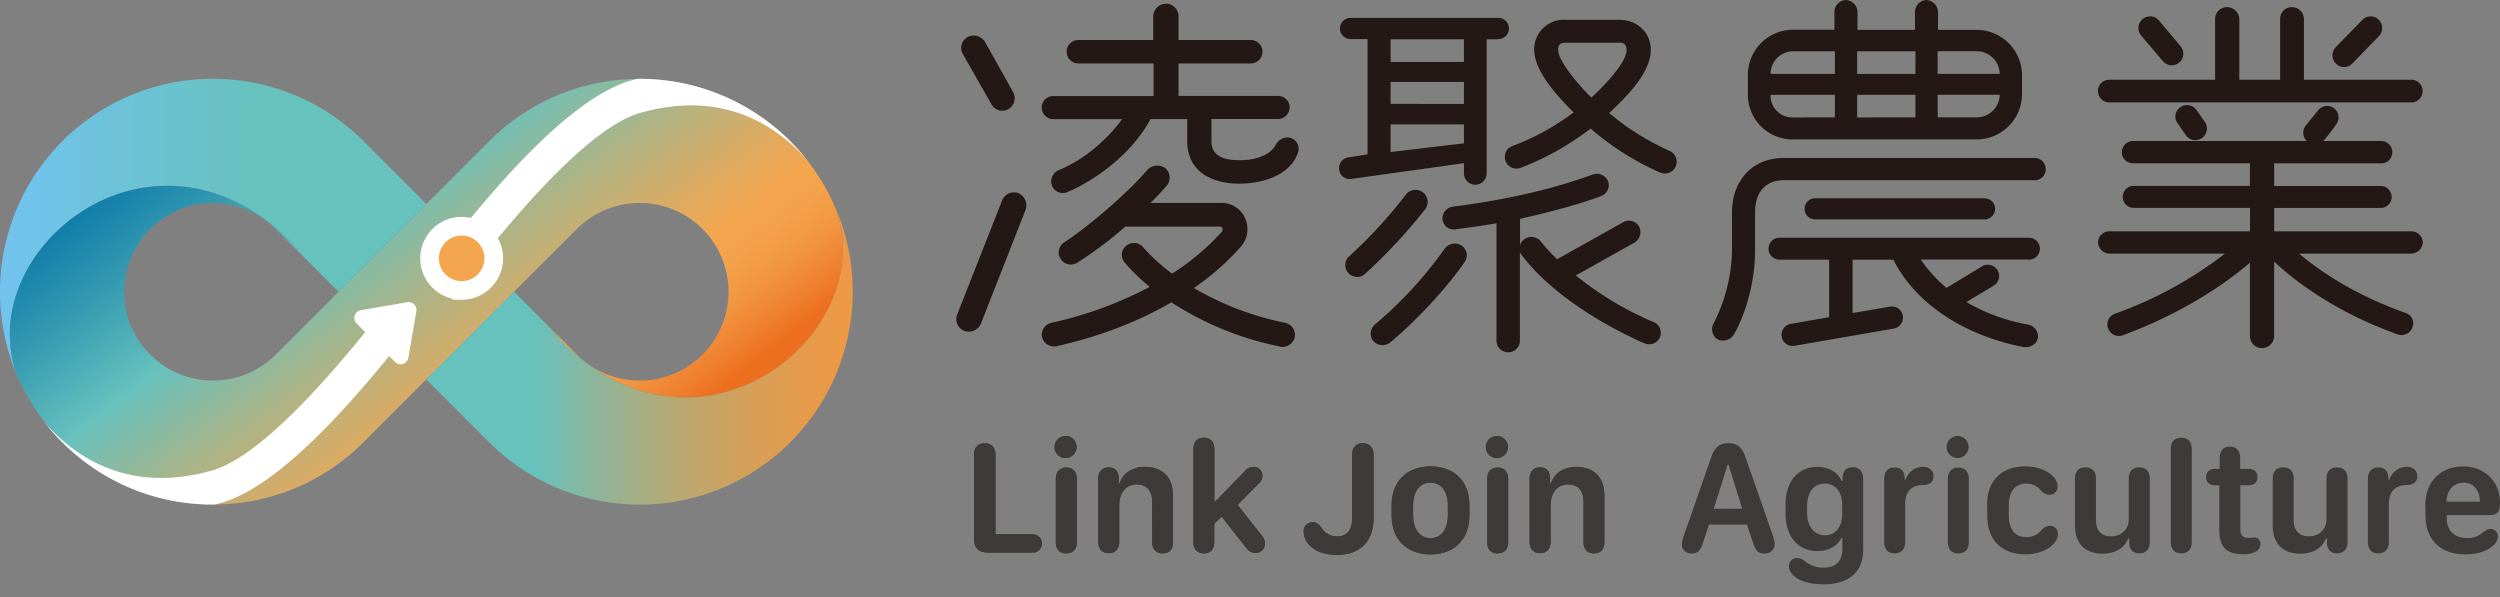 <svg width="134" height="32" viewBox="0 0 134 32" fill="none" xmlns="http://www.w3.org/2000/svg"><rect x="0" y="0" width="134" height="32" fill="#808080" stroke="none"/><path d="M.925 20.14c-2.489-6.727 7.241-14.603 14.658-7.18l.76.875 1.805 1.8 4.702-4.704-3.366-3.367A11.415 11.415 0 00.925 20.141z" fill="url(#paint0_linear_85_974)"/><path d="M15.583 12.96l.76.874-1.563-1.56a4.76 4.76 0 100 6.732L26.217 7.57a11.33 11.33 0 017.961-3.34h.107a11.333 11.333 0 018.07 3.343 11.371 11.371 0 012.44 3.608c2.43 6.707-7.273 14.532-14.675 7.13l-.74-.845 1.54 1.54a4.761 4.761 0 100-6.732l-3.366 3.362-4.704 4.7-3.366 3.367a11.334 11.334 0 01-8.069 3.337 11.369 11.369 0 01-5.779-1.572 11.416 11.416 0 01-3.779-3.604 11.201 11.201 0 01-.932-1.723c-2.489-6.728 7.241-14.603 14.658-7.18z" fill="url(#paint1_linear_85_974)"/><path d="M30.12 18.31l-.74-.844-1.83-1.83-4.7 4.7 3.366 3.367A11.417 11.417 0 0044.8 11.173c2.426 6.715-7.278 14.54-14.68 7.138z" fill="url(#paint2_linear_85_974)"/><path d="M2.37 22.616a9.334 9.334 0 001.83 1.643c2.065 1.394 4.474 1.718 7.158.962 2.936-.828 7.214-6.16 9.041-8.438a.903.903 0 111.408 1.127c-2.098 2.615-6.466 8.061-9.96 9.045l-.326.087a11.33 11.33 0 01-7.52-2.721 11.46 11.46 0 01-1.631-1.705zM43.317 8.651a9.33 9.33 0 00-1.83-1.643c-2.068-1.394-4.475-1.717-7.16-.961-2.937.827-7.214 6.16-9.041 8.437a.903.903 0 01-1.408-1.126c2.1-2.616 6.466-8.062 9.96-9.046.11-.03.216-.059.326-.086a11.413 11.413 0 019.151 4.428l.002-.003z" fill="#fff"/><path d="M24.745 15.567a1.72 1.72 0 100-3.441 1.72 1.72 0 000 3.44z" fill="#F4A64F" stroke="#fff" stroke-miterlimit="10"/><path d="M21.83 16.199l-2.5.43a.422.422 0 00-.223.705l2.076 2.078a.423.423 0 00.704-.224l.431-2.508a.421.421 0 00-.487-.481z" fill="#fff"/><path d="M55.376 29.617h-2.402c-.517 0-.767-.243-.767-.737v-4.498c0-.392.208-.623.574-.623s.576.231.576.623v4.256h2.019a.493.493 0 010 .985v-.006zm1.781-6.247a.59.59 0 11-.087 1.179.59.59 0 01.087-1.178zm0 6.297c-.345 0-.564-.213-.564-.618v-3.365c0-.408.213-.622.564-.622.35 0 .563.214.563.622v3.365c-.002.402-.214.61-.563.61v.008zm5.163-.007c-.363 0-.564-.221-.564-.618V26.89c0-.59-.294-.923-.814-.923-.583 0-.95.422-.95 1.126v1.937c0 .397-.204.618-.563.618-.36 0-.563-.22-.563-.618v-3.379c0-.37.212-.6.553-.6.34 0 .532.2.545.563v.281h.055c.174-.536.683-.869 1.347-.869.963 0 1.508.57 1.508 1.563v2.458c.004.396-.196.613-.555.613zm2.215 0c-.361 0-.57-.226-.57-.618v-4.959c0-.395.2-.62.563-.62.363 0 .563.224.563.62v2.79h.057l1.56-1.604a.626.626 0 01.477-.244.462.462 0 01.477.477.564.564 0 01-.187.409l-1.142 1.15 1.279 1.619a.725.725 0 01.191.452.508.508 0 01-.511.51.616.616 0 01-.499-.28l-1.312-1.675-.397.385v.966c.005.396-.195.622-.549.622zm8.508-5.9c.37 0 .583.23.583.638v3.346c0 1.267-.72 1.997-1.96 1.997-.642 0-1.159-.178-1.478-.52a1.047 1.047 0 01-.31-.716.465.465 0 01.48-.51c.206 0 .328.094.465.28a.962.962 0 00.845.474c.525 0 .805-.32.805-.986v-3.365c-.001-.408.204-.639.57-.639zm5.717 3.32v.532c0 1.341-.853 2.103-2.083 2.103-1.23 0-2.085-.762-2.085-2.1v-.533c0-1.302.844-2.082 2.088-2.082 1.243 0 2.08.78 2.08 2.08zm-3.017.025v.502c0 .77.358 1.235.934 1.235.576 0 .929-.465.929-1.235v-.502c0-.763-.345-1.232-.93-1.232-.583 0-.933.469-.933 1.232zm4.534-3.735a.59.59 0 11-.087 1.18.59.59 0 01.087-1.18zm0 6.297c-.345 0-.563-.213-.563-.618v-3.365c0-.408.212-.622.563-.622.35 0 .563.214.563.622v3.365c-.002.402-.214.61-.563.61v.008zm5.163-.007c-.362 0-.564-.221-.564-.618V26.89c0-.59-.294-.923-.813-.923-.585 0-.95.422-.95 1.126v1.937c0 .397-.205.618-.564.618s-.563-.22-.563-.618v-3.379c0-.37.214-.6.555-.6.34 0 .532.2.544.563v.281h.055c.175-.536.683-.869 1.348-.869.961 0 1.508.57 1.508 1.563v2.458c0 .396-.199.613-.556.613z" fill="#3E3A39"/><path d="M52.571 17.36a.704.704 0 01-.91.365.676.676 0 01-.346-.891l2.394-6.08a.684.684 0 01.871-.403.716.716 0 01.386.91l-2.395 6.1zm1.723-12.44a.687.687 0 01-.243.931.667.667 0 01-.911-.263l-1.52-2.675A.658.658 0 0151.841 2a.711.711 0 01.953.243l1.5 2.675zm12.177 4.927c-1.478 0-2.835-.608-2.835-2.29V6.381h-1.971c-.953 1.823-2.919 3.262-4.438 3.91a.623.623 0 01-.83-.816.653.653 0 01.343-.353c1.702-.704 2.858-1.986 3.404-2.735h-3.681a.63.63 0 01-.628-.628.613.613 0 01.627-.609h5.37V3.4H57.8a.628.628 0 110-1.257h4.011V.867a.695.695 0 01.69-.668.674.674 0 01.669.668v1.277h3.868a.628.628 0 010 1.256H63.17v1.743h5.329a.616.616 0 01.627.608.632.632 0 01-.627.628h-3.567v1.174c0 .893.79 1.034 1.54 1.034.562 0 1.46-.141 1.865-.75.14-.323.505-.547.83-.446a.605.605 0 01.404.792c-.425 1.25-1.985 1.66-3.1 1.66v.004zm2.148 8.729a16.717 16.717 0 01-5.835-2.371c-1.52.89-3.545 1.762-6.14 2.35a.666.666 0 01-.79-.486.66.66 0 01.507-.77 20.608 20.608 0 005.268-1.925 9.437 9.437 0 01-1.357-1.318.618.618 0 01.102-.89.646.646 0 01.91.1c.462.521.978.99 1.54 1.399a12.982 12.982 0 002.676-2.253c.06-.082.04-.265-.102-.265h-5.086a19.672 19.672 0 01-2.573 1.932.646.646 0 11-.69-1.094c1.075-.69 3.263-2.493 4.438-3.87a.742.742 0 01.973-.102.667.667 0 01.08.932c-.201.242-.563.628-.87.932h3.802c1.216 0 1.83 1.44 1.033 2.35a13.754 13.754 0 01-2.512 2.209 15.74 15.74 0 004.883 1.864.673.673 0 01.526.77.68.68 0 01-.782.514v-.008zM80.312 2.103h-.628v7.19a.608.608 0 01-1.216 0v-.547l-6.039.845a.564.564 0 01-.647-.486.579.579 0 01.485-.669l1.034-.162v-6.18h-.911a.567.567 0 010-1.135h7.922a.567.567 0 110 1.135v.01zm-7.193 12.623a.64.64 0 01-.845-.951 25.365 25.365 0 003.08-3.344.65.65 0 011.034.79 29.72 29.72 0 01-3.269 3.505zm1.398 3.627a.663.663 0 01-.912-.08.642.642 0 01.101-.891 21.46 21.46 0 003.728-4.054.673.673 0 01.913-.161.623.623 0 01.162.871c-.913 1.338-2.553 3.12-3.992 4.315zm3.95-15.035V2.103h-3.93v1.215h3.93zm0 2.253V4.393h-3.93v1.175l3.93.003zm0 2.112V6.669h-3.93v1.48l3.93-.466zM88.134 18.4c-2.168-.952-5.107-2.695-6.667-4.863v4.694a.628.628 0 11-1.255 0v-6.265c-.67.121-1.42.223-2.188.324a.607.607 0 01-.704-.507.637.637 0 01.546-.704c2.513-.325 5.107-.845 7.498-1.723a.653.653 0 01.831.364.62.62 0 01-.386.792c-1.316.507-3.238.971-4.336 1.215v1.398a.648.648 0 011.115-.182c.27.336.56.654.872.952l3.545-1.985a.622.622 0 01.844.222.652.652 0 01-.243.872l-3.141 1.762a17.493 17.493 0 004.154 2.492.616.616 0 01.209 1.026.62.62 0 01-.696.109l.002.007zm.871-9.139a14.808 14.808 0 01-3.748-2.37 14.843 14.843 0 01-3.768 2.111.618.618 0 01-.792-.384.607.607 0 01.365-.79 13.17 13.17 0 003.283-1.803c-.77-.77-2.112-2.168-2.112-3.364a1.583 1.583 0 011.662-1.6h2.897c.953 0 1.69.668 1.69 1.62 0 1.256-1.398 2.593-2.23 3.379a13.78 13.78 0 003.239 2.027.645.645 0 01.325.845.635.635 0 01-.81.322v.007zm-2.209-6.97h-2.897c-.242 0-.385.101-.385.366 0 .689 1.338 2.147 1.783 2.572.466-.422 1.885-1.803 1.885-2.552 0-.27-.123-.393-.386-.393v.007zm22.269 7.369H95.611c-1.054 0-1.54.73-1.54 1.724v2.026c0 2.067-.704 3.789-1.135 4.518a.684.684 0 01-.871.263.642.642 0 01-.222-.845 8.909 8.909 0 00.992-3.93v-2.032c0-1.663 1.053-2.918 2.776-2.918h13.454a.603.603 0 01.415 1.023.586.586 0 01-.415.172zm-.684-4.618a2.438 2.438 0 01-2.433 2.431h-9.892a2.394 2.394 0 01-2.37-2.393V4.025a2.425 2.425 0 012.43-2.431h2.21V.62a.64.64 0 01.608-.62.66.66 0 01.628.628V1.6h3.08V.628a.644.644 0 01.607-.628.66.66 0 01.628.628V1.6h2.067a2.441 2.441 0 012.437 2.427v1.014zm.343 8.87h-5.772a7.602 7.602 0 001.378 1.518l1.905-1.154a.606.606 0 01.902.66.606.606 0 01-.274.373l-1.465.882a10.165 10.165 0 003.343 1.215.64.64 0 01.486.729c-.061.324-.446.526-.77.466-2.776-.527-5.653-2.067-6.971-4.68h-2.187v2.857l2.026-.345a.595.595 0 01.666.49.6.6 0 01-.464.685l-5.37.932a.597.597 0 01-.202-1.175L98.043 17v-3.083h-2.696a.589.589 0 010-1.176h13.375a.584.584 0 01.569.356.578.578 0 010 .464.579.579 0 01-.336.32.584.584 0 01-.233.036l.002-.006zM98.35 3.961V2.747h-2.233a1.218 1.218 0 00-1.215 1.215h3.448zm0 2.33v-1.21h-3.448a1.168 1.168 0 001.154 1.215l2.294-.005zm8.025 5.47h-9.083a.567.567 0 110-1.134h9.078a.57.57 0 01.568.567.569.569 0 01-.568.568h.005zm-3.709-7.8V2.747h-3.124v1.215h3.124zm0 2.33v-1.21h-3.124v1.215l3.124-.005zm4.518-2.33a1.235 1.235 0 00-1.236-1.215h-2.091v1.215h3.327zm-3.322 1.115v1.215h2.086a1.235 1.235 0 001.236-1.215h-3.322zm25.385.414h-16.191a.608.608 0 010-1.216h5.673V1.01a.635.635 0 01.629-.628.665.665 0 01.669.628v3.262h2.188V1.01a.63.63 0 01.628-.628.648.648 0 01.649.628v3.262h5.754a.608.608 0 010 1.217l.001.003zm0 8.104h-6.017c1.661 1.398 3.66 2.453 5.713 3.182a.59.59 0 01.351.305.58.58 0 01.014.465.624.624 0 01-.771.385c-3.484-1.236-5.673-3-6.645-3.911v3.992a.648.648 0 01-1.296 0V14.08c-.872.749-3.182 2.552-6.809 3.89a.614.614 0 01-.79-.365.603.603 0 01.158-.666.602.602 0 01.207-.124 21.294 21.294 0 005.896-3.222h-6.195a.622.622 0 01-.608-.607.606.606 0 01.608-.588h7.538V11.14h-6.287a.59.59 0 010-1.175h6.282V8.75h-6.282a.587.587 0 01-.583-.584.603.603 0 01.587-.609h9.32a.618.618 0 01-.061-.81l.669-.83a.613.613 0 01.973.75c-.211.31-.441.607-.688.89h3.119a.605.605 0 01.41 1.024.588.588 0 01-.415.173h-5.749V9.97h5.754a.59.59 0 010 1.176h-5.754V12.4h7.355a.608.608 0 01.608.589.621.621 0 01-.612.603v.002zM116.887 2.49a.617.617 0 01-.535 1.005.62.62 0 01-.418-.213l-1.135-1.338a.627.627 0 11.953-.81l1.135 1.356zm1.297 4.054a.613.613 0 01.095.468.616.616 0 01-.265.397.622.622 0 01-.863-.177l-.447-.647a.605.605 0 01.183-.852.619.619 0 01.845.162l.452.649zm7.902-3.141a.604.604 0 01-.431.192.616.616 0 01-.44-.173.635.635 0 01-.02-.89l1.438-1.479a.621.621 0 01.865.005.626.626 0 01.027.865l-1.439 1.48z" fill="#231815"/><path d="M55.376 29.617h-2.402c-.515 0-.767-.243-.767-.737v-4.498c0-.392.208-.623.574-.623s.576.231.576.623v4.256h2.019a.493.493 0 010 .985v-.006zm1.781-6.247a.59.59 0 11-.087 1.179.59.59 0 01.087-1.178zm0 6.297c-.345 0-.564-.213-.564-.618v-3.365c0-.408.213-.622.564-.622.35 0 .563.214.563.622v3.365c-.002.402-.214.61-.563.61v.008zm5.163-.007c-.363 0-.564-.221-.564-.618V26.89c0-.59-.294-.923-.814-.923-.583 0-.95.422-.95 1.126v1.937c0 .397-.204.618-.563.618-.36 0-.563-.22-.563-.618v-3.379c0-.37.212-.6.553-.6.34 0 .532.2.545.563v.281h.056c.175-.536.682-.869 1.346-.869.963 0 1.508.57 1.508 1.563v2.458c.004.396-.196.613-.555.613zm2.215 0c-.361 0-.57-.225-.57-.618v-4.959c0-.395.2-.622.563-.622.363 0 .563.227.563.622v2.79h.057l1.56-1.604a.627.627 0 01.477-.244.459.459 0 01.477.478.565.565 0 01-.187.408l-1.142 1.15 1.279 1.619a.717.717 0 01.191.452.508.508 0 01-.511.511.614.614 0 01-.499-.282l-1.312-1.674-.397.383v.968c.005.397-.195.622-.549.622zm8.508-5.9c.37 0 .583.23.583.638v3.346c0 1.267-.72 1.997-1.96 1.997-.642 0-1.159-.178-1.478-.52a1.047 1.047 0 01-.31-.716.466.466 0 01.482-.51c.204 0 .328.094.463.28a.963.963 0 00.845.474c.525 0 .805-.32.805-.986v-3.365c-.001-.408.204-.639.57-.639zm5.717 3.318v.534c0 1.341-.853 2.103-2.083 2.103-1.23 0-2.085-.762-2.085-2.1v-.533c0-1.302.853-2.082 2.088-2.082 1.234 0 2.08.78 2.08 2.078zm-3.017.027v.502c0 .77.358 1.235.934 1.235.576 0 .929-.465.929-1.235v-.502c0-.763-.345-1.232-.93-1.232-.583 0-.933.469-.933 1.232zm4.534-3.735a.59.59 0 11-.087 1.18.59.59 0 01.087-1.18zm0 6.297c-.345 0-.563-.213-.563-.618v-3.365c0-.408.212-.622.563-.622.35 0 .563.214.563.622v3.365c-.002.402-.214.61-.563.61v.008zm5.163-.007c-.362 0-.564-.221-.564-.618V26.89c0-.59-.294-.923-.813-.923-.583 0-.95.422-.95 1.126v1.937c0 .397-.205.618-.564.618s-.563-.22-.563-.618v-3.379c0-.37.212-.6.553-.6.34 0 .532.2.545.563v.281h.055c.175-.536.683-.869 1.347-.869.962 0 1.508.57 1.508 1.563v2.458c.002.396-.195.613-.555.613zm4.707-.473c.01-.16.044-.317.103-.465l1.466-4.2c.183-.54.442-.767.928-.767.485 0 .737.223.92.767l1.466 4.199c.052.142.082.292.089.443 0 .307-.217.503-.545.503-.328 0-.49-.162-.606-.563l-.328-.986H91.6l-.323.986c-.12.4-.29.563-.597.563s-.533-.19-.533-.48zm3.238-1.92l-.733-2.348h-.055l-.74 2.353 1.528-.006zm4.03 2.269c-1.001 0-1.708-.736-1.708-2.002v-.503c0-1.26.704-2.006 1.7-2.006.672 0 1.141.345 1.299.755h.056v-.193c.017-.362.225-.545.54-.545.35 0 .564.217.564.622v3.826c0 1.213-.835 1.83-2.112 1.83-.574 0-1.047-.102-1.375-.29-.295-.166-.49-.413-.49-.686a.423.423 0 01.46-.43.705.705 0 01.435.196c.273.21.61.321.953.316.656 0 1.014-.337 1.014-.993v-.597h-.06c-.177.397-.641.7-1.276.7zm.405-.845c.596 0 .92-.498.92-1.112v-.532c0-.627-.333-1.126-.932-1.126-.6 0-.946.473-.946 1.202v.37c0 .727.383 1.2.96 1.2l-.002-.002zm3.724.969c-.363 0-.55-.225-.55-.618v-3.365c0-.396.201-.622.554-.622.354 0 .52.195.541.545v.107h.046c.184-.444.516-.682.942-.682a.597.597 0 01.396.124.454.454 0 01.162.375.43.43 0 01-.162.366.69.69 0 01-.408.107c-.631.012-.951.357-.951 1.043v2.002c0 .393-.209.618-.57.618zm3.424-6.29a.594.594 0 01.532.732.59.59 0 11-.532-.731zm0 6.297c-.345 0-.563-.213-.563-.618v-3.365c0-.408.213-.622.563-.622.351 0 .563.214.563.622v3.365c0 .402-.212.61-.563.61v.008zm1.543-2.648c0-1.201.736-2.02 2.036-2.02.437-.012.868.102 1.242.329.281.178.498.447.498.732a.43.43 0 01-.448.46.631.631 0 01-.452-.238.96.96 0 00-.774-.363c-.631 0-.942.469-.942 1.159v.516c0 .704.273 1.197.951 1.197a1.021 1.021 0 00.805-.374.612.612 0 01.438-.236.417.417 0 01.318.13.427.427 0 01.117.323c0 .29-.217.574-.545.775-.365.206-.779.31-1.198.302-1.267 0-2.04-.766-2.04-2.062l-.006-.63zm6.195 2.658c-.879 0-1.487-.47-1.487-1.517v-2.496c0-.41.213-.61.563-.61.351 0 .563.2.563.61v2.212c0 .63.359.87.806.87.58 0 .95-.388.95-.92v-2.162c0-.41.213-.61.563-.61.351 0 .563.2.563.61v3.4c0 .387-.225.596-.553.596-.328 0-.534-.183-.546-.553v-.245h-.059c-.154.422-.593.815-1.363.815zm3.646-.635v-4.959c0-.408.213-.622.563-.622.351 0 .564.214.564.622v4.959c0 .41-.219.618-.564.618s-.563-.208-.563-.618zm2.603-3.032h-.23c-.303 0-.478-.167-.478-.44s.175-.438.478-.438h.252v-.588c0-.388.199-.606.544-.606.345 0 .551.218.551.606v.588h.446c.307 0 .482.166.482.438s-.175.44-.482.44h-.438v2.274c0 .409.11.545.447.545.119 0 .195-.017.298-.017a.32.32 0 01.314.209.312.312 0 01.018.132.44.44 0 01-.229.4 1.28 1.28 0 01-.696.153c-.889 0-1.277-.374-1.277-1.3V26.01zm4.349 3.667c-.877 0-1.486-.47-1.486-1.517v-2.496c0-.41.214-.61.563-.61s.563.2.563.61v2.212c0 .63.358.87.805.87.579 0 .951-.388.951-.92v-2.162c0-.41.212-.61.563-.61.35 0 .563.2.563.61v3.4c0 .387-.225.596-.553.596-.328 0-.533-.183-.545-.553v-.245h-.061c-.153.422-.591.815-1.363.815zm4.168-.017c-.364 0-.551-.225-.551-.618v-3.365c0-.396.202-.622.555-.622.353 0 .519.195.541.545v.107h.046c.183-.444.515-.682.942-.682a.594.594 0 01.395.124.446.446 0 01.162.375.418.418 0 01-.162.366.689.689 0 01-.408.107c-.631.012-.95.357-.95 1.043v2.002c0 .393-.204.618-.57.618zm2.525-2.59c0-1.235.818-2.07 2.032-2.07 1.15 0 1.971.818 1.971 1.934 0 .507-.141.673-.563.673h-2.288v.196c0 .63.404 1.035 1.073 1.035.287.017.571-.072.797-.25.218-.167.294-.232.469-.232a.38.38 0 01.397.41.712.712 0 01-.338.545c-.297.252-.813.404-1.397.404-1.325 0-2.143-.779-2.143-2.061l-.01-.584zm2.923-.18c0-.616-.341-1.017-.874-1.017-.534 0-.907.41-.907 1.018h1.781z" fill="#3E3A39"/><defs><linearGradient id="paint0_linear_85_974" x1=".302" y1="12.178" x2="28.292" y2="12.178" gradientUnits="userSpaceOnUse"><stop stop-color="#71C3EE"/><stop offset=".3" stop-color="#6BC2D0"/><stop offset=".48" stop-color="#67C1BD"/></linearGradient><linearGradient id="paint1_linear_85_974" x1="11.656" y1="1.157" x2="31.254" y2="26.5" gradientUnits="userSpaceOnUse"><stop offset=".03" stop-color="#0071A6"/><stop offset=".11" stop-color="#107EAA"/><stop offset=".26" stop-color="#3B9FB3"/><stop offset=".4" stop-color="#67C1BD"/><stop offset=".57" stop-color="#ACB487"/><stop offset=".72" stop-color="#E0AA5F"/><stop offset=".79" stop-color="#F4A64F"/><stop offset=".84" stop-color="#F3A24B"/><stop offset=".9" stop-color="#F29540"/><stop offset=".96" stop-color="#EE802E"/><stop offset="1" stop-color="#EC6F1F"/></linearGradient><linearGradient id="paint2_linear_85_974" x1="22.85" y1="19.11" x2="45.697" y2="19.11" gradientUnits="userSpaceOnUse"><stop offset=".25" stop-color="#67C1BD"/><stop offset=".4" stop-color="#8EB59A"/><stop offset=".58" stop-color="#B7A974"/><stop offset=".75" stop-color="#D4A059"/><stop offset=".9" stop-color="#E79A49"/><stop offset="1" stop-color="#ED9843"/></linearGradient></defs></svg>